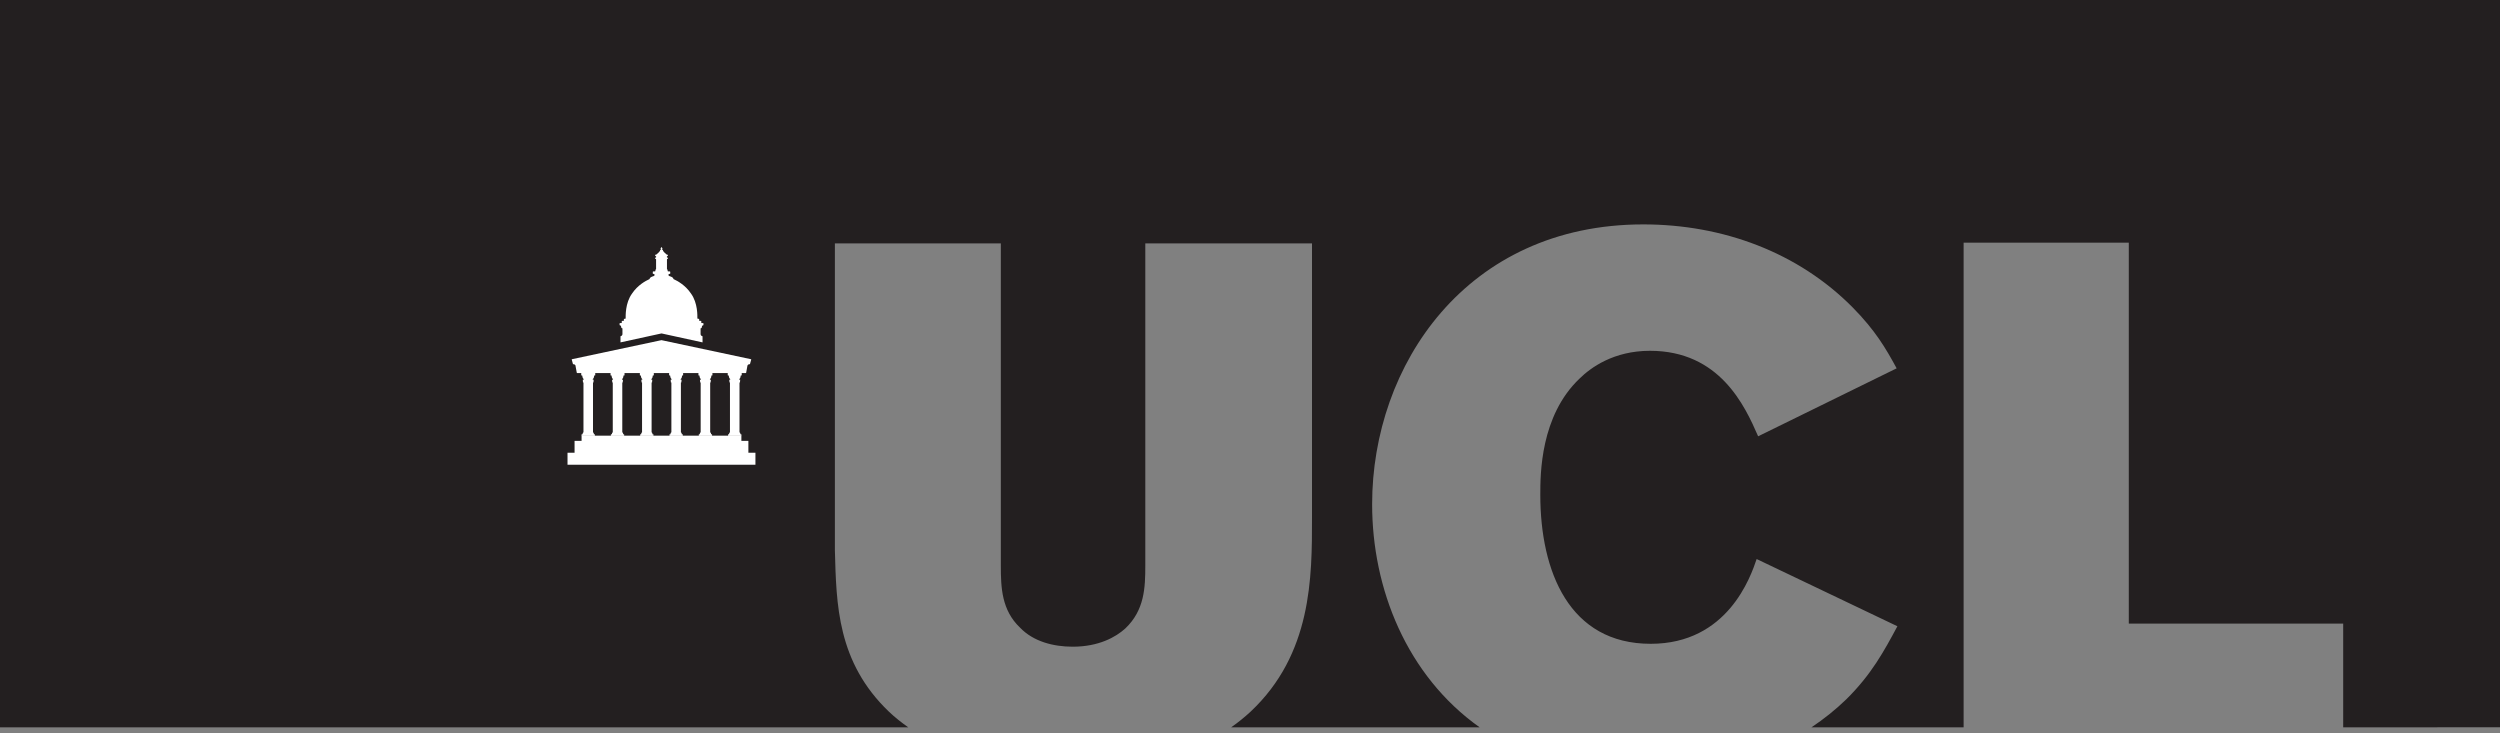 <svg xmlns="http://www.w3.org/2000/svg" width="150" height="44" viewBox="0 0 150 44" fill="none"><rect x="0" y="0" width="150" height="44" fill="#808080" stroke="none"/><g clip-path="url(#clip0_371_404)"><path d="M0 0V43.641L54.498 43.641C54.078 43.346 53.687 43.034 53.338 42.703C50.225 39.722 50.182 36.26 50.093 33.016V14.604H60.05V33.937C60.05 35.252 60.096 36.611 61.206 37.662C62.006 38.496 63.207 38.802 64.362 38.802C65.918 38.802 66.941 38.231 67.519 37.707C68.674 36.611 68.718 35.252 68.718 33.937V14.604H78.72V31.087C78.72 34.637 78.72 39.241 75.031 42.703C74.678 43.031 74.289 43.343 73.869 43.641H88.78C84.39 40.522 82.328 35.309 82.328 30.253C82.328 21.925 87.974 13.464 98.597 13.464C103.353 13.464 107.887 15.13 111.177 18.463C112.511 19.821 113.133 20.873 113.799 22.1L105.488 26.178C104.686 24.335 103.176 21.048 98.997 21.048C96.819 21.048 95.441 22.057 94.774 22.714C92.418 24.949 92.418 28.456 92.418 29.686C92.418 34.287 94.153 38.628 99.042 38.628C103.665 38.628 105.043 34.594 105.399 33.542L113.844 37.575C113.043 39.066 112.288 40.468 110.778 41.958C110.129 42.587 109.427 43.146 108.685 43.641H117.817V14.56H127.728V37.416H140.591V43.641L150 43.636V0H5e-06" fill="#231F20"></path><path d="M45.051 21.551C45.032 21.547 39.688 20.409 39.688 20.409C39.688 20.409 34.336 21.548 34.325 21.551C34.296 21.556 34.306 21.581 34.306 21.581L34.38 21.852L34.396 21.852L34.394 21.852C34.394 21.852 34.477 21.842 34.525 21.918L34.605 22.355C34.605 22.355 34.607 22.385 34.638 22.385C34.671 22.385 34.832 22.385 34.832 22.385H44.544C44.544 22.385 44.712 22.385 44.739 22.385C44.767 22.385 44.769 22.363 44.769 22.363L44.849 21.926C44.895 21.841 44.985 21.852 44.985 21.852L44.983 21.852L44.996 21.852L45.071 21.581C45.071 21.581 45.081 21.556 45.051 21.551" fill="white"></path><path d="M44.492 22.526C44.498 22.526 44.503 22.521 44.503 22.514V22.378C44.503 22.371 44.498 22.377 44.492 22.377H43.677C43.671 22.377 43.664 22.371 43.664 22.378V22.514C43.664 22.521 43.671 22.526 43.677 22.526L43.711 22.526C43.728 22.526 43.729 22.542 43.729 22.558C43.729 22.578 43.737 22.683 43.812 22.747C43.822 22.756 43.819 22.782 43.796 22.782C43.794 22.782 43.773 22.782 43.771 22.782C43.753 22.782 43.752 22.794 43.758 22.804C43.764 22.816 43.766 22.852 43.766 22.869C43.766 22.886 43.766 22.916 43.766 22.927C43.766 22.938 43.767 22.947 43.778 22.947C43.779 22.947 43.789 22.947 43.79 22.947C43.79 22.947 43.798 22.946 43.798 22.955C43.798 22.963 43.798 22.967 43.798 22.967V25.936C43.789 25.945 43.758 25.977 43.755 25.979C43.753 25.981 43.75 25.985 43.75 25.99V26.04C43.75 26.044 43.749 26.049 43.746 26.051C43.744 26.053 43.739 26.054 43.735 26.054H43.697C43.69 26.054 43.684 26.06 43.684 26.067C43.684 26.067 43.684 26.149 43.684 26.152H44.483C44.483 26.149 44.483 26.067 44.483 26.067C44.483 26.06 44.477 26.054 44.471 26.054H44.434C44.429 26.054 44.425 26.053 44.422 26.051C44.42 26.049 44.419 26.044 44.419 26.04V25.99C44.419 25.986 44.418 25.983 44.414 25.979C44.409 25.975 44.383 25.949 44.37 25.936V22.967C44.37 22.967 44.37 22.963 44.37 22.955C44.37 22.946 44.378 22.947 44.378 22.947C44.379 22.947 44.389 22.947 44.39 22.947C44.4 22.947 44.402 22.938 44.402 22.927C44.402 22.915 44.402 22.886 44.402 22.869C44.402 22.852 44.405 22.816 44.411 22.804C44.418 22.794 44.416 22.782 44.397 22.782C44.396 22.782 44.373 22.782 44.372 22.782C44.349 22.782 44.346 22.756 44.356 22.747C44.431 22.686 44.439 22.581 44.439 22.561C44.439 22.542 44.438 22.526 44.458 22.526L44.492 22.526" fill="white"></path><path d="M42.734 22.526C42.739 22.526 42.745 22.521 42.745 22.514V22.378C42.745 22.371 42.739 22.377 42.734 22.377H41.918C41.911 22.377 41.906 22.371 41.906 22.378V22.514C41.906 22.521 41.911 22.526 41.918 22.526L41.953 22.526C41.969 22.526 41.97 22.542 41.97 22.558C41.97 22.578 41.979 22.683 42.053 22.747C42.063 22.756 42.059 22.782 42.038 22.782C42.036 22.782 42.014 22.782 42.013 22.782C41.994 22.782 41.992 22.794 41.998 22.804C42.005 22.816 42.006 22.852 42.006 22.869C42.006 22.886 42.006 22.916 42.006 22.927C42.006 22.938 42.008 22.947 42.019 22.947H42.031C42.031 22.947 42.039 22.946 42.039 22.955C42.039 22.963 42.04 22.967 42.04 22.967V25.936C42.031 25.945 41.998 25.977 41.995 25.979C41.993 25.981 41.991 25.985 41.991 25.99V26.04C41.991 26.044 41.991 26.049 41.987 26.051C41.985 26.053 41.981 26.054 41.976 26.054H41.938C41.932 26.054 41.928 26.06 41.928 26.067C41.928 26.067 41.928 26.149 41.928 26.152H42.724C42.724 26.149 42.724 26.067 42.724 26.067C42.724 26.06 42.718 26.054 42.713 26.054H42.675C42.67 26.054 42.665 26.053 42.663 26.051C42.66 26.049 42.659 26.044 42.659 26.04V25.99C42.659 25.986 42.658 25.983 42.654 25.979C42.651 25.975 42.625 25.949 42.611 25.936V22.967C42.611 22.967 42.611 22.963 42.611 22.955C42.611 22.946 42.62 22.947 42.62 22.947C42.621 22.947 42.63 22.947 42.631 22.947C42.641 22.947 42.642 22.938 42.642 22.927C42.642 22.915 42.642 22.886 42.642 22.869C42.642 22.852 42.646 22.816 42.653 22.804C42.657 22.794 42.656 22.782 42.637 22.782C42.636 22.782 42.615 22.782 42.613 22.782C42.59 22.782 42.587 22.756 42.598 22.747C42.673 22.686 42.681 22.581 42.681 22.561C42.681 22.542 42.68 22.526 42.699 22.526L42.734 22.526" fill="white"></path><path d="M40.976 22.526C40.983 22.526 40.987 22.521 40.987 22.514V22.378C40.987 22.371 40.983 22.377 40.976 22.377H40.16C40.153 22.377 40.148 22.371 40.148 22.378V22.514C40.148 22.521 40.153 22.526 40.16 22.526L40.196 22.526C40.211 22.526 40.212 22.542 40.212 22.558C40.212 22.578 40.222 22.683 40.296 22.747C40.306 22.756 40.302 22.782 40.281 22.782C40.279 22.782 40.256 22.782 40.255 22.782C40.236 22.782 40.235 22.794 40.241 22.804C40.248 22.816 40.249 22.852 40.249 22.869C40.249 22.886 40.249 22.916 40.249 22.927C40.249 22.938 40.251 22.947 40.26 22.947C40.261 22.947 40.273 22.947 40.274 22.947C40.274 22.947 40.283 22.946 40.283 22.955C40.283 22.963 40.283 22.967 40.283 22.967V25.936C40.274 25.945 40.241 25.977 40.238 25.979C40.235 25.981 40.233 25.985 40.233 25.99V26.04C40.233 26.044 40.232 26.049 40.23 26.051C40.227 26.053 40.223 26.054 40.219 26.054H40.181C40.176 26.054 40.17 26.06 40.17 26.067C40.17 26.067 40.17 26.149 40.17 26.152H40.967C40.967 26.149 40.967 26.067 40.967 26.067C40.967 26.06 40.961 26.054 40.955 26.054H40.917C40.913 26.054 40.907 26.053 40.906 26.051C40.904 26.049 40.902 26.044 40.902 26.04V25.99C40.902 25.986 40.901 25.983 40.898 25.979C40.893 25.975 40.868 25.949 40.854 25.936V22.967C40.854 22.967 40.854 22.963 40.854 22.955C40.854 22.946 40.863 22.947 40.863 22.947C40.864 22.947 40.872 22.947 40.872 22.947C40.885 22.947 40.885 22.938 40.885 22.927C40.885 22.915 40.885 22.886 40.885 22.869C40.885 22.852 40.888 22.816 40.895 22.804C40.9 22.794 40.9 22.782 40.881 22.782C40.88 22.782 40.858 22.782 40.856 22.782C40.833 22.782 40.83 22.756 40.842 22.747C40.915 22.686 40.922 22.581 40.922 22.561C40.922 22.542 40.922 22.526 40.942 22.526L40.976 22.526" fill="white"></path><path d="M39.217 22.526C39.224 22.526 39.229 22.521 39.229 22.514V22.378C39.229 22.371 39.224 22.377 39.217 22.377H38.401C38.395 22.377 38.391 22.371 38.391 22.378V22.514C38.391 22.521 38.395 22.526 38.401 22.526L38.436 22.526C38.452 22.526 38.453 22.542 38.453 22.558C38.453 22.578 38.463 22.683 38.537 22.747C38.547 22.756 38.542 22.782 38.521 22.782C38.52 22.782 38.498 22.782 38.497 22.782C38.477 22.782 38.476 22.794 38.482 22.804C38.489 22.816 38.491 22.852 38.491 22.869C38.491 22.886 38.491 22.916 38.491 22.927C38.491 22.938 38.492 22.947 38.503 22.947C38.503 22.947 38.514 22.947 38.515 22.947C38.515 22.947 38.523 22.946 38.523 22.955C38.523 22.963 38.523 22.967 38.523 22.967V25.936C38.515 25.945 38.482 25.977 38.479 25.979C38.477 25.981 38.475 25.985 38.475 25.99V26.04C38.475 26.044 38.474 26.049 38.471 26.051C38.469 26.053 38.464 26.054 38.46 26.054H38.422C38.416 26.054 38.411 26.06 38.411 26.067C38.411 26.067 38.411 26.149 38.411 26.152H39.207C39.207 26.149 39.207 26.067 39.207 26.067C39.207 26.06 39.203 26.054 39.196 26.054H39.158C39.154 26.054 39.15 26.053 39.147 26.051C39.145 26.049 39.144 26.044 39.144 26.04V25.99C39.144 25.986 39.143 25.983 39.139 25.979C39.135 25.975 39.108 25.949 39.096 25.936V22.967C39.096 22.967 39.095 22.963 39.095 22.955C39.095 22.946 39.103 22.947 39.103 22.947C39.104 22.947 39.114 22.947 39.115 22.947C39.125 22.947 39.127 22.938 39.127 22.927C39.127 22.915 39.127 22.886 39.127 22.869C39.127 22.852 39.13 22.816 39.136 22.804C39.142 22.794 39.14 22.782 39.122 22.782C39.12 22.782 39.098 22.782 39.097 22.782C39.074 22.782 39.071 22.756 39.081 22.747C39.157 22.686 39.164 22.581 39.164 22.561C39.164 22.542 39.163 22.526 39.182 22.526L39.217 22.526" fill="white"></path><path d="M37.459 22.526C37.466 22.526 37.471 22.521 37.471 22.514V22.378C37.471 22.371 37.466 22.377 37.459 22.377H36.645C36.638 22.377 36.633 22.371 36.633 22.378V22.514C36.633 22.521 36.638 22.526 36.645 22.526L36.678 22.526C36.696 22.526 36.696 22.542 36.696 22.558C36.696 22.578 36.706 22.683 36.78 22.747C36.79 22.756 36.786 22.782 36.764 22.782C36.763 22.782 36.74 22.782 36.739 22.782C36.72 22.782 36.719 22.794 36.725 22.804C36.731 22.816 36.733 22.852 36.733 22.869C36.733 22.886 36.733 22.916 36.733 22.927C36.733 22.938 36.734 22.947 36.746 22.947C36.747 22.947 36.756 22.947 36.757 22.947C36.757 22.947 36.766 22.946 36.766 22.955C36.766 22.963 36.766 22.967 36.766 22.967V25.936C36.757 25.945 36.725 25.977 36.723 25.979C36.72 25.981 36.718 25.985 36.718 25.99V26.04C36.718 26.044 36.717 26.049 36.714 26.051C36.712 26.053 36.707 26.054 36.702 26.054H36.666C36.659 26.054 36.653 26.06 36.653 26.067C36.653 26.067 36.653 26.149 36.653 26.152H37.45C37.45 26.149 37.45 26.067 37.45 26.067C37.45 26.06 37.445 26.054 37.439 26.054H37.401C37.397 26.054 37.393 26.053 37.39 26.051C37.388 26.049 37.386 26.044 37.386 26.04V25.99C37.386 25.986 37.386 25.983 37.382 25.979C37.378 25.975 37.35 25.949 37.337 25.936V22.967C37.337 22.967 37.337 22.963 37.337 22.955C37.337 22.946 37.346 22.947 37.346 22.947C37.347 22.947 37.356 22.947 37.356 22.947C37.368 22.947 37.369 22.938 37.369 22.927C37.369 22.915 37.369 22.886 37.369 22.869C37.369 22.852 37.372 22.816 37.379 22.804C37.386 22.794 37.383 22.782 37.364 22.782C37.363 22.782 37.341 22.782 37.339 22.782C37.316 22.782 37.313 22.756 37.324 22.747C37.399 22.686 37.407 22.581 37.407 22.561C37.407 22.542 37.406 22.526 37.425 22.526L37.459 22.526" fill="white"></path><path d="M35.702 22.526C35.708 22.526 35.714 22.521 35.714 22.514V22.378C35.714 22.371 35.708 22.377 35.702 22.377H34.886C34.88 22.377 34.875 22.371 34.875 22.378V22.514C34.875 22.521 34.88 22.526 34.886 22.526L34.921 22.526C34.938 22.526 34.939 22.542 34.939 22.558C34.939 22.578 34.948 22.683 35.023 22.747C35.032 22.756 35.028 22.782 35.007 22.782C35.005 22.782 34.983 22.782 34.981 22.782C34.963 22.782 34.962 22.794 34.967 22.804C34.974 22.816 34.975 22.852 34.975 22.869C34.975 22.886 34.975 22.916 34.975 22.927C34.975 22.938 34.976 22.947 34.987 22.947H34.999C34.999 22.947 35.008 22.946 35.008 22.955C35.008 22.963 35.008 22.967 35.008 22.967V25.936C34.999 25.945 34.967 25.977 34.965 25.979C34.962 25.981 34.96 25.985 34.96 25.99V26.04C34.96 26.044 34.959 26.049 34.957 26.051C34.954 26.053 34.949 26.054 34.945 26.054H34.908C34.901 26.054 34.895 26.06 34.895 26.067C34.895 26.067 34.895 26.149 34.895 26.152H35.693C35.693 26.149 35.693 26.067 35.693 26.067C35.693 26.06 35.688 26.054 35.681 26.054H35.643C35.639 26.054 35.634 26.053 35.632 26.051C35.629 26.049 35.628 26.044 35.628 26.04V25.99C35.628 25.986 35.627 25.983 35.624 25.979C35.62 25.975 35.593 25.949 35.58 25.936V22.967C35.58 22.967 35.58 22.963 35.58 22.955C35.58 22.946 35.588 22.947 35.588 22.947C35.589 22.947 35.599 22.947 35.599 22.947C35.61 22.947 35.612 22.938 35.612 22.927C35.612 22.915 35.612 22.886 35.612 22.869C35.612 22.852 35.614 22.816 35.622 22.804C35.626 22.794 35.625 22.782 35.607 22.782C35.605 22.782 35.584 22.782 35.582 22.782C35.558 22.782 35.556 22.756 35.566 22.747C35.641 22.686 35.648 22.581 35.648 22.561C35.648 22.542 35.647 22.526 35.668 22.526L35.702 22.526" fill="white"></path><path d="M42.182 19.382C42.182 19.382 42.116 19.382 42.098 19.382C42.076 19.382 42.077 19.363 42.077 19.363C42.077 19.363 42.077 19.292 42.077 19.274C42.077 19.251 42.054 19.251 42.054 19.251C42.054 19.251 41.993 19.251 41.972 19.251C41.949 19.251 41.95 19.231 41.95 19.231V19.148C41.95 19.148 41.95 19.13 41.929 19.13C41.921 19.13 41.893 19.13 41.88 19.13C41.862 19.13 41.844 19.116 41.843 19.092C41.84 18.979 41.88 18.183 41.455 17.606C41.121 17.111 40.66 16.859 40.406 16.742C40.401 16.635 40.247 16.594 40.18 16.571C40.144 16.559 40.113 16.545 40.113 16.514C40.113 16.512 40.112 16.479 40.112 16.477C40.112 16.444 40.143 16.43 40.189 16.431C40.204 16.432 40.214 16.42 40.214 16.411V16.314C40.214 16.3 40.202 16.285 40.182 16.285C40.148 16.285 40.109 16.284 40.09 16.284C40.068 16.284 40.057 16.265 40.057 16.253C40.057 16.233 40.057 16.242 40.057 16.204C40.057 16.176 40.035 16.16 40.018 16.151V15.557C40.018 15.537 40.033 15.539 40.046 15.539C40.048 15.539 40.051 15.539 40.053 15.539H40.055C40.063 15.539 40.07 15.532 40.07 15.524V15.467C40.07 15.459 40.063 15.453 40.055 15.453H40.028C40.019 15.449 40.012 15.437 40.012 15.41C40.012 15.383 40.02 15.37 40.032 15.367H40.055C40.063 15.367 40.07 15.361 40.07 15.353V15.296C40.07 15.288 40.063 15.281 40.055 15.281H40.024C40.011 15.28 40.001 15.274 39.988 15.263C39.886 15.183 39.783 15.068 39.783 15.051C39.783 15.041 39.783 15.041 39.783 15.029C39.783 15.017 39.77 14.993 39.742 14.993C39.715 14.993 39.719 14.965 39.733 14.965C39.743 14.965 39.745 14.962 39.745 14.949C39.745 14.941 39.745 14.926 39.745 14.911C39.745 14.893 39.693 14.822 39.693 14.822H39.689C39.689 14.822 39.636 14.893 39.636 14.911C39.636 14.926 39.636 14.941 39.636 14.949C39.636 14.962 39.64 14.965 39.649 14.965C39.663 14.965 39.667 14.993 39.641 14.993C39.613 14.993 39.601 15.017 39.601 15.029C39.601 15.041 39.6 15.041 39.6 15.051C39.6 15.068 39.496 15.183 39.394 15.263C39.381 15.274 39.371 15.28 39.358 15.281H39.327C39.319 15.281 39.312 15.288 39.312 15.296V15.353C39.312 15.361 39.319 15.367 39.327 15.367H39.351C39.362 15.37 39.37 15.383 39.37 15.41C39.37 15.437 39.363 15.449 39.354 15.453H39.327C39.319 15.453 39.312 15.459 39.312 15.467V15.524C39.312 15.532 39.319 15.539 39.327 15.539H39.329C39.332 15.539 39.334 15.539 39.336 15.539C39.349 15.539 39.365 15.537 39.365 15.557V16.151C39.348 16.16 39.325 16.176 39.325 16.204C39.325 16.242 39.325 16.233 39.325 16.253C39.325 16.265 39.315 16.284 39.292 16.284C39.273 16.284 39.234 16.285 39.2 16.285C39.18 16.285 39.167 16.3 39.167 16.314V16.411C39.167 16.42 39.178 16.432 39.192 16.431C39.239 16.43 39.27 16.444 39.27 16.477C39.27 16.479 39.269 16.512 39.269 16.514C39.269 16.545 39.237 16.559 39.203 16.571C39.135 16.594 38.981 16.635 38.977 16.742C38.722 16.859 38.26 17.111 37.928 17.606C37.502 18.183 37.543 18.979 37.539 19.092C37.538 19.116 37.52 19.13 37.502 19.13C37.49 19.13 37.461 19.13 37.453 19.13C37.432 19.13 37.432 19.148 37.432 19.148V19.231C37.432 19.231 37.433 19.251 37.411 19.251C37.389 19.251 37.327 19.251 37.327 19.251C37.327 19.251 37.306 19.251 37.306 19.274C37.306 19.292 37.306 19.363 37.306 19.363C37.306 19.363 37.307 19.382 37.283 19.382C37.266 19.382 37.199 19.382 37.199 19.382C37.199 19.382 37.176 19.382 37.176 19.405C37.176 19.419 37.176 19.472 37.176 19.501C37.176 19.512 37.183 19.514 37.19 19.515C37.215 19.518 37.266 19.541 37.266 19.596C37.266 19.69 37.324 19.699 37.347 19.699V20.046C37.347 20.127 37.284 20.158 37.248 20.167C37.24 20.168 37.23 20.177 37.23 20.186C37.23 20.195 37.23 20.543 37.23 20.543L39.689 20.006H39.693L42.152 20.543C42.152 20.543 42.152 20.195 42.152 20.186C42.152 20.177 42.141 20.168 42.133 20.167C42.097 20.158 42.035 20.127 42.035 20.046V19.699C42.058 19.699 42.116 19.69 42.116 19.596C42.116 19.541 42.167 19.518 42.191 19.515C42.199 19.514 42.206 19.512 42.206 19.501C42.206 19.472 42.206 19.419 42.206 19.405C42.206 19.382 42.182 19.382 42.182 19.382" fill="white"></path><path d="M44.903 27.165V26.453H44.483V26.142H34.895V26.453H34.474V27.164H34.051V27.883L45.326 27.884V27.165H44.903" fill="white"></path></g><defs><clipPath id="clip0_371_404"><rect width="150" height="43.636" fill="white"></rect></clipPath></defs></svg>